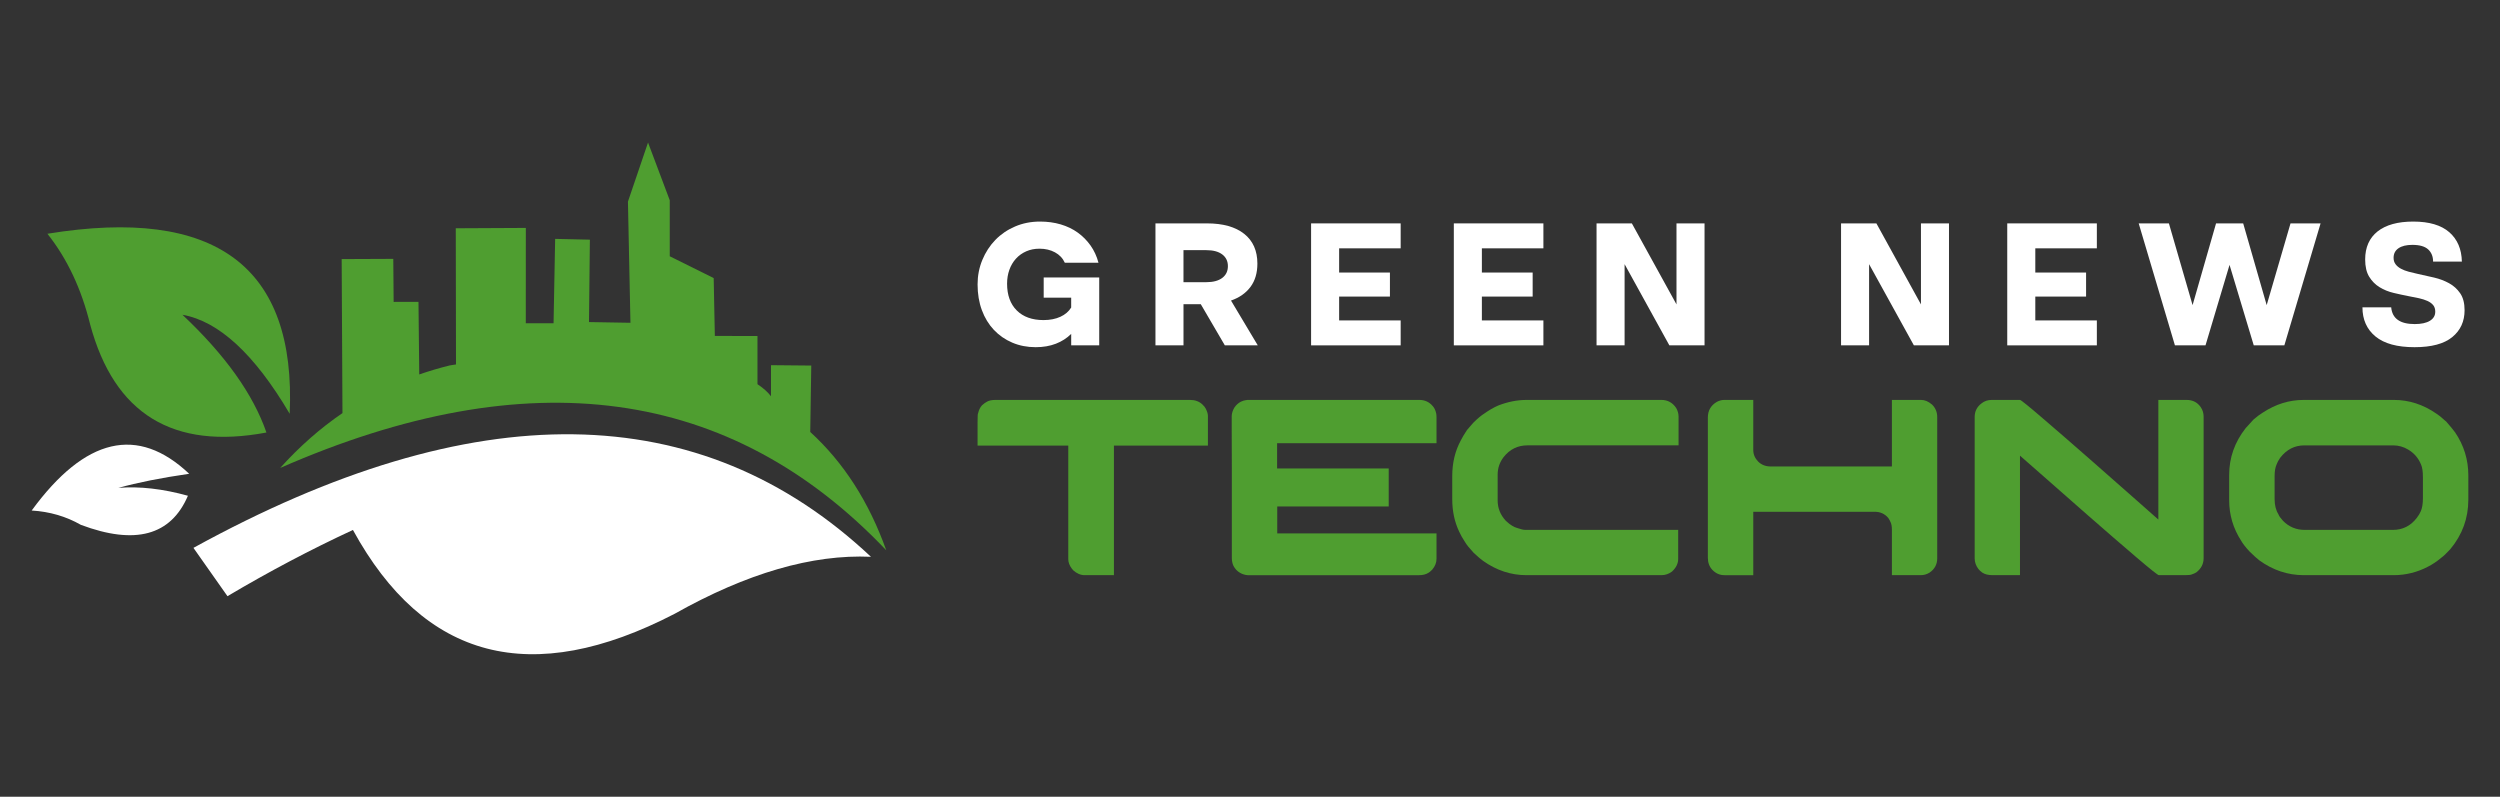 <?xml version="1.0" encoding="utf-8"?>
<!-- Generator: Adobe Illustrator 16.0.0, SVG Export Plug-In . SVG Version: 6.00 Build 0)  -->
<!DOCTYPE svg PUBLIC "-//W3C//DTD SVG 1.1//EN" "http://www.w3.org/Graphics/SVG/1.1/DTD/svg11.dtd">
<svg version="1.1" id="Calque_1" xmlns="http://www.w3.org/2000/svg" xmlns:xlink="http://www.w3.org/1999/xlink" x="0px" y="0px"
	 width="235.333px" height="75px" viewBox="0 0 235.333 75" enable-background="new 0 0 235.333 75" xml:space="preserve">
<rect x="0" y="0" width="235.333" height="75" fill="#333333" stroke="none"/>
<g>
	<g>
		<path fill-rule="evenodd" clip-rule="evenodd" fill="#4F9E30" d="M49.49,33.565c-2.098,0.146-4.288,0.394-6.567,0.742
			C45.202,33.959,47.393,33.711,49.49,33.565L49.49,33.565z"/>
		<path fill-rule="evenodd" clip-rule="evenodd" fill="#FFFFFF" d="M81.984,52.412c-16.077-15.093-37.335-15.374-63.775-0.84
			c1.478,2.1,2.546,3.615,3.203,4.549c3.914-2.321,7.852-4.399,11.81-6.234c6.704,12.249,16.801,14.879,30.292,7.887
			C70.309,53.952,76.466,52.165,81.984,52.412L81.984,52.412z"/>
		<path fill-rule="evenodd" clip-rule="evenodd" fill="#4F9E30" d="M39.465,35.249c-0.009-0.96-0.034-3.238-0.072-6.834
			c-0.581,0-1.361,0.002-2.338,0.004c0,0-0.012-1.35-0.034-4.051c-1.051,0.005-2.671,0.012-4.859,0.021
			c0,0,0.025,4.832,0.075,14.497c-2.107,1.44-4.061,3.161-5.862,5.164c23.373-10.248,42.389-7.665,57.052,7.75
			c-1.63-4.559-4.015-8.271-7.156-11.136c0,0,0.033-2.085,0.096-6.253c-0.728-0.008-1.992-0.019-3.792-0.036c0,0,0,0.976,0,2.926
			c-0.302-0.397-0.726-0.776-1.272-1.134c0,0,0-1.513,0-4.538c-1.018-0.001-2.356-0.003-4.013-0.006c0,0-0.038-1.815-0.109-5.447
			c0,0-1.379-0.685-4.136-2.054c0,0,0-1.756,0-5.271c0,0-0.682-1.812-2.044-5.436c-0.343,1.007-0.973,2.862-1.891,5.564
			c0,0,0.078,3.802,0.236,11.405c0,0-1.3-0.022-3.902-0.067c0,0,0.029-2.585,0.083-7.757c0,0-1.089-0.025-3.269-0.073
			c-0.086,4.601-0.137,7.249-0.15,7.943c-1.209,0-2.082,0-2.614,0c0-2.018,0.002-5.01,0.004-8.975
			c-1.09,0.006-3.289,0.017-6.595,0.034c0.001,0.925,0.009,5.198,0.021,12.817c-0.194,0.031-0.389,0.062-0.585,0.092
			C41.358,34.642,40.4,34.923,39.465,35.249L39.465,35.249z"/>
		<path fill-rule="evenodd" clip-rule="evenodd" fill="#4F9E30" d="M27.269,38.949c0.628-13.877-6.974-19.525-22.806-16.945
			c1.863,2.347,3.204,5.193,4.025,8.543c2.274,8.432,7.805,11.82,16.592,10.168c-1.244-3.602-3.88-7.296-7.907-11.085
			C20.599,30.235,23.964,33.341,27.269,38.949L27.269,38.949z"/>
		<path fill-rule="evenodd" clip-rule="evenodd" fill="#FFFFFF" d="M17.808,44.598c-4.846-4.575-9.789-3.422-14.827,3.459
			c1.688,0.1,3.233,0.55,4.634,1.349c5.113,1.919,8.472,1.007,10.075-2.739c-2.364-0.656-4.546-0.903-6.546-0.742
			C12.956,45.422,15.177,44.98,17.808,44.598L17.808,44.598z"/>
	</g>
	<g>
		<g>
			<path fill="#FFFFFF" d="M97.49,32.682c-0.8,0-1.534-0.143-2.202-0.429c-0.668-0.285-1.245-0.685-1.731-1.199
				c-0.485-0.515-0.863-1.134-1.131-1.859c-0.268-0.727-0.403-1.534-0.403-2.426c0-0.811,0.149-1.576,0.446-2.296
				c0.297-0.72,0.706-1.349,1.225-1.885c0.52-0.538,1.14-0.96,1.859-1.268c0.72-0.309,1.502-0.463,2.348-0.463
				c0.697,0,1.346,0.089,1.945,0.265c0.6,0.178,1.134,0.434,1.603,0.771c0.468,0.337,0.871,0.744,1.208,1.217
				c0.336,0.475,0.585,1.014,0.746,1.62h-3.17c-0.194-0.424-0.503-0.749-0.925-0.977c-0.423-0.229-0.908-0.343-1.458-0.343
				c-0.456,0-0.873,0.082-1.25,0.249c-0.377,0.166-0.7,0.397-0.968,0.694c-0.269,0.298-0.475,0.646-0.617,1.046
				c-0.143,0.399-0.215,0.834-0.215,1.302c0,1.074,0.303,1.915,0.909,2.52c0.606,0.605,1.445,0.909,2.52,0.909
				c0.605,0,1.134-0.103,1.585-0.309c0.451-0.206,0.791-0.497,1.02-0.873V28.02h-2.588v-1.902h5.227v6.392h-2.638v-1.08
				c-0.401,0.4-0.881,0.708-1.44,0.925C98.832,32.573,98.198,32.682,97.49,32.682z"/>
			<path fill="#FFFFFF" d="M113.616,21.028c1.508,0,2.676,0.328,3.505,0.985c0.828,0.657,1.241,1.591,1.241,2.801
				c0,0.88-0.216,1.61-0.65,2.194c-0.435,0.583-1.045,1.011-1.834,1.284l2.52,4.216h-3.101l-2.263-3.873h-1.628v3.873h-2.639V21.028
				H113.616z M113.546,26.563c0.652,0,1.154-0.134,1.509-0.402c0.354-0.269,0.531-0.637,0.531-1.106
				c0-0.468-0.177-0.837-0.531-1.105c-0.355-0.269-0.857-0.402-1.509-0.402h-2.141v3.016H113.546z"/>
			<path fill="#FFFFFF" d="M123.417,21.028h8.432v2.348h-5.792v2.279h4.781v2.262h-4.781v2.245h5.792v2.348h-8.432V21.028z"/>
			<path fill="#FFFFFF" d="M136.853,21.028h8.432v2.348h-5.792v2.279h4.781v2.262h-4.781v2.245h5.792v2.348h-8.432V21.028z"/>
			<path fill="#FFFFFF" d="M150.288,21.028h3.324l4.201,7.626v-7.626h2.641V32.51h-3.311l-4.215-7.644v7.644h-2.64V21.028z"/>
			<path fill="#FFFFFF" d="M173.305,21.028h3.326l4.195,7.626v-7.626h2.639V32.51h-3.305l-4.217-7.644v7.644h-2.639V21.028z"/>
			<path fill="#FFFFFF" d="M188.949,21.028h8.434v2.348h-5.793v2.279h4.779v2.262h-4.779v2.245h5.793v2.348h-8.434V21.028z"/>
			<path fill="#FFFFFF" d="M204.166,21.028l2.229,7.694l2.209-7.694h2.555l2.211,7.694l2.244-7.694h2.83l-3.41,11.481h-2.881
				l-2.279-7.575l-2.262,7.575h-2.879l-3.41-11.481H204.166z"/>
			<path fill="#FFFFFF" d="M222.641,24.422c0-1.143,0.393-2.024,1.172-2.641c0.785-0.616,1.902-0.924,3.352-0.924
				c1.498,0,2.629,0.334,3.395,1.002c0.764,0.668,1.16,1.591,1.184,2.767h-2.709c0-0.479-0.154-0.862-0.461-1.147
				c-0.311-0.285-0.807-0.429-1.492-0.429c-0.561,0-0.994,0.106-1.303,0.318s-0.463,0.511-0.463,0.9
				c0,0.239,0.063,0.442,0.189,0.608c0.125,0.166,0.293,0.306,0.504,0.419c0.211,0.116,0.457,0.209,0.736,0.284
				c0.281,0.074,0.576,0.144,0.885,0.214c0.479,0.103,0.977,0.214,1.49,0.333c0.516,0.121,0.986,0.298,1.414,0.532
				s0.779,0.552,1.053,0.952c0.275,0.4,0.412,0.93,0.412,1.593c0,1.05-0.385,1.894-1.156,2.527
				c-0.771,0.635-1.957,0.952-3.555,0.952c-1.637,0-2.861-0.337-3.678-1.011c-0.816-0.674-1.225-1.588-1.225-2.742h2.707
				c0.092,1.051,0.83,1.577,2.211,1.577c0.615,0,1.094-0.103,1.432-0.309c0.336-0.206,0.504-0.491,0.504-0.856
				c0-0.251-0.064-0.458-0.195-0.618c-0.133-0.16-0.313-0.292-0.541-0.395c-0.229-0.102-0.494-0.188-0.797-0.256
				c-0.303-0.068-0.621-0.131-0.951-0.189c-0.469-0.091-0.945-0.194-1.43-0.309c-0.486-0.114-0.93-0.294-1.33-0.54
				c-0.4-0.246-0.725-0.573-0.975-0.984C222.766,25.638,222.641,25.095,222.641,24.422z"/>
		</g>
		<g>
			<path fill="#4F9E30" d="M93.693,37.646h18.342c0.458,0,0.837,0.139,1.138,0.414c0.166,0.158,0.272,0.288,0.319,0.392
				c0.142,0.277,0.213,0.509,0.213,0.698v2.796h-8.847v12.196h-2.747c-0.387,0-0.75-0.152-1.089-0.462
				c-0.008-0.008-0.016-0.02-0.024-0.034c-0.023-0.025-0.056-0.061-0.095-0.106c-0.229-0.3-0.344-0.608-0.344-0.925V41.946h-8.538
				v-2.179c0-0.561,0.017-0.845,0.048-0.854c0.071-0.315,0.194-0.568,0.367-0.758c0.189-0.166,0.328-0.269,0.414-0.308
				C93.049,37.713,93.33,37.646,93.693,37.646z"/>
			<path fill="#4F9E30" d="M133.612,37.646c0.513,0,0.931,0.194,1.256,0.581c0.15,0.165,0.256,0.387,0.319,0.663
				c0.023,0.096,0.036,0.229,0.036,0.402v2.428h-15.005v2.381h10.505v3.576h-10.48l-0.012,0.012v2.521h14.98
				c0.008,0,0.012,0.005,0.012,0.012v2.381c0,0.363-0.135,0.703-0.403,1.018c-0.166,0.167-0.284,0.266-0.355,0.297
				c-0.236,0.15-0.529,0.225-0.876,0.225h-16.141c-0.111,0-0.261-0.03-0.45-0.095c-0.402-0.15-0.702-0.418-0.9-0.805
				c-0.094-0.222-0.142-0.458-0.142-0.71v-8.325c-0.008-0.403-0.012-1.713-0.012-3.932v-1.091c0-0.26,0.083-0.531,0.249-0.816
				c0.173-0.252,0.378-0.438,0.616-0.557c0.173-0.079,0.304-0.122,0.391-0.13c0.047-0.016,0.119-0.028,0.213-0.036H133.612z"/>
			<path fill="#4F9E30" d="M143.714,37.646h12.683c0.584,0,1.045,0.253,1.385,0.758c0.15,0.261,0.227,0.533,0.227,0.818v2.7h-14.223
				c-0.916,0-1.666,0.369-2.25,1.111c-0.371,0.49-0.557,1.04-0.557,1.646v2.429c0,0.726,0.256,1.366,0.77,1.918
				c0.246,0.229,0.442,0.383,0.592,0.462c0.141,0.095,0.3,0.166,0.473,0.213c0.332,0.119,0.584,0.178,0.759,0.178h14.401v2.735
				c0,0.435-0.195,0.828-0.58,1.185c-0.301,0.229-0.633,0.343-0.996,0.343h-12.707c-1.452,0-2.811-0.445-4.074-1.338
				c-0.212-0.15-0.513-0.406-0.899-0.77c-0.403-0.434-0.675-0.773-0.817-1.02c-0.237-0.361-0.414-0.678-0.533-0.945
				c-0.441-0.917-0.663-1.942-0.663-3.08v-2.179c0-1.239,0.268-2.356,0.805-3.352c0.143-0.284,0.335-0.607,0.58-0.971
				c0.063-0.071,0.13-0.15,0.201-0.237c0.118-0.142,0.253-0.296,0.402-0.461c0.419-0.411,0.758-0.695,1.019-0.854
				c0.442-0.314,0.88-0.568,1.314-0.759C141.926,37.824,142.821,37.646,143.714,37.646z"/>
			<path fill="#4F9E30" d="M162.293,37.646h2.748v4.713c0,0.411,0.154,0.774,0.461,1.09c0.309,0.309,0.703,0.462,1.186,0.462h11.381
				l0.023-0.023v-6.241h2.758c0.34,0,0.68,0.146,1.02,0.438c0.324,0.315,0.486,0.707,0.486,1.172v13.311
				c0,0.561-0.242,1.008-0.725,1.339c-0.26,0.158-0.535,0.236-0.828,0.236h-2.711v-4.239c0-0.339-0.043-0.592-0.131-0.758
				c-0.047-0.118-0.117-0.249-0.213-0.391c-0.332-0.388-0.754-0.579-1.268-0.579h-11.439v5.967h-2.723
				c-0.436,0-0.814-0.17-1.139-0.509c-0.275-0.3-0.414-0.679-0.414-1.138V39.305c0-0.655,0.283-1.148,0.854-1.48
				C161.855,37.706,162.082,37.646,162.293,37.646z"/>
			<path fill="#4F9E30" d="M187.482,37.646h2.664c0.088,0,0.797,0.572,2.131,1.719c1.334,1.144,2.838,2.448,4.508,3.913
				c1.668,1.464,3.148,2.77,4.445,3.913l1.943,1.718V37.646h2.664c0.559,0,0.998,0.221,1.314,0.663
				c0.189,0.27,0.283,0.574,0.283,0.913v13.322c0,0.528-0.225,0.97-0.674,1.325c-0.119,0.079-0.266,0.147-0.438,0.202
				c-0.111,0.048-0.313,0.07-0.605,0.07h-2.498c-0.096,0-0.814-0.571-2.156-1.717c-1.342-1.145-2.85-2.449-4.523-3.914
				c-1.674-1.464-3.158-2.769-4.451-3.914l-1.943-1.704v11.249h-2.594c-0.385,0-0.703-0.078-0.947-0.236
				c-0.293-0.197-0.5-0.467-0.627-0.805c-0.063-0.167-0.096-0.344-0.096-0.534V39.257c0-0.536,0.217-0.966,0.652-1.291
				C186.803,37.754,187.119,37.646,187.482,37.646z"/>
			<path fill="#4F9E30" d="M216.852,37.646h8.49c1.428,0,2.762,0.432,4.002,1.291c0.205,0.127,0.461,0.331,0.77,0.616
				c0.047,0.039,0.098,0.083,0.154,0.13c0.387,0.442,0.668,0.781,0.84,1.019c0.83,1.225,1.244,2.574,1.244,4.051v2.285
				c0,1.744-0.566,3.296-1.693,4.653c-0.355,0.387-0.646,0.664-0.877,0.829c-0.393,0.332-0.801,0.604-1.219,0.817
				c-1.025,0.537-2.107,0.805-3.244,0.805h-8.445c-1.523,0-2.928-0.47-4.215-1.408c-0.213-0.167-0.514-0.438-0.9-0.818
				c-0.387-0.417-0.65-0.756-0.793-1.019c-0.75-1.159-1.127-2.432-1.127-3.813v-2.38c0-1.618,0.52-3.087,1.555-4.404
				c0.148-0.174,0.393-0.441,0.734-0.805c0.338-0.293,0.631-0.509,0.875-0.653C214.209,38.046,215.492,37.646,216.852,37.646z
				 M214.115,44.812v2.155c0,0.584,0.121,1.069,0.367,1.456c0.047,0.144,0.189,0.344,0.426,0.604
				c0.561,0.568,1.24,0.853,2.037,0.853h8.299c0.926,0,1.676-0.375,2.252-1.125c0.166-0.213,0.297-0.431,0.391-0.651
				c0.127-0.308,0.189-0.702,0.189-1.184v-2.014c0-0.514-0.055-0.896-0.164-1.148c-0.246-0.624-0.656-1.105-1.232-1.444
				c-0.434-0.261-0.904-0.391-1.41-0.391h-8.348c-0.918,0-1.674,0.387-2.275,1.159c-0.164,0.236-0.279,0.447-0.342,0.629
				C214.178,44.003,214.115,44.369,214.115,44.812z"/>
		</g>
	</g>
</g>
</svg>

